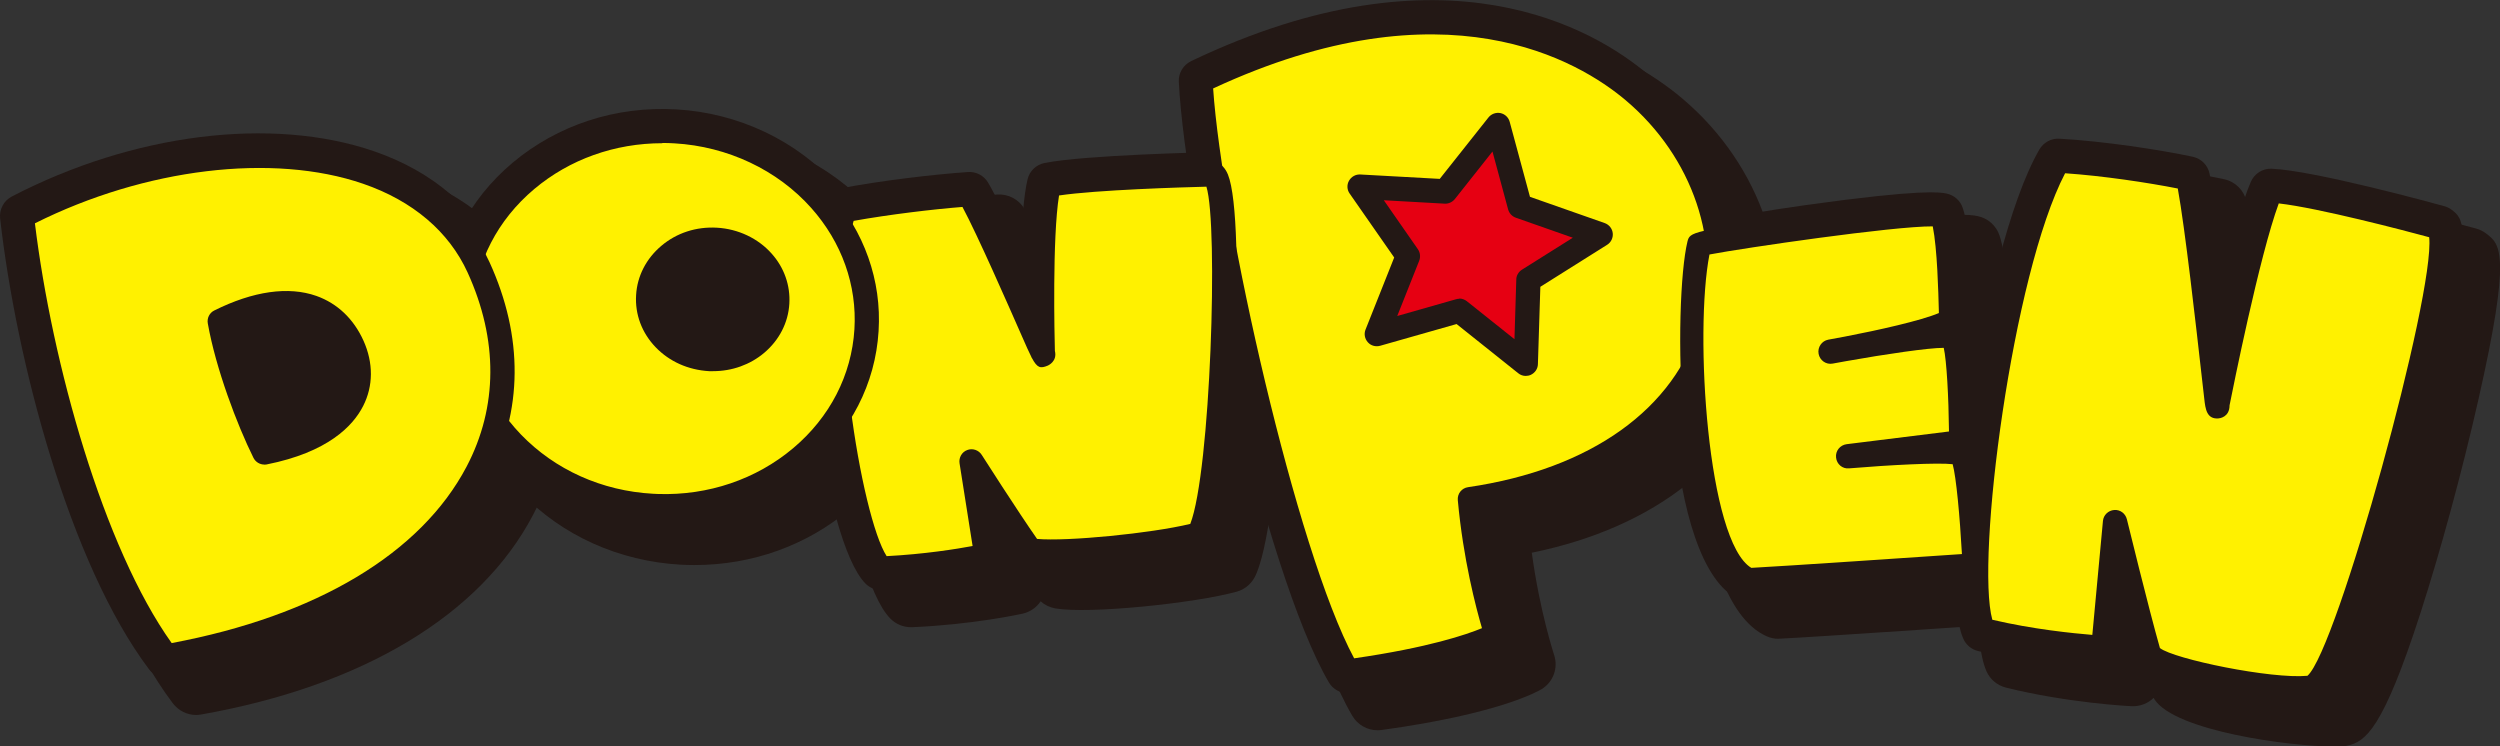 <?xml version="1.0" encoding="UTF-8"?>
<svg id="_レイヤー_2" data-name="レイヤー 2" xmlns="http://www.w3.org/2000/svg" viewBox="0 0 204.76 61.14">
  <rect x="0" y="0" width="204.76" height="61.14" fill="#333333" stroke="none"/>
  <defs>
    <style>
      .cls-1 {
        fill: #231815;
      }

      .cls-1, .cls-2, .cls-3 {
        stroke-width: 0px;
      }

      .cls-2 {
        fill: #e60012;
      }

      .cls-3 {
        fill: #fff100;
      }
    </style>
  </defs>
  <g id="_レイヤー_1-2" data-name="レイヤー 1">
    <g>
      <g>
        <g>
          <path class="cls-1" d="m98.33,6.6c.54,11,7.17,40.06,12.05,48.38,9.35-1.28,12.21-3.02,12.21-3.02,0,0-1.63-4.85-2.19-11.1,37.33-5.47,19.78-54.23-22.06-34.25Z"/>
          <path class="cls-1" d="m110.38,56.77c-.63,0-1.22-.33-1.54-.88-5.23-8.91-11.76-38.4-12.29-49.19-.04-.72.37-1.39,1.02-1.7,20.83-9.94,33.09-2.56,37.39,1.08,6.35,5.37,9.09,13.61,6.98,20.99-2.24,7.83-9.33,13.34-19.58,15.28.64,5.14,1.92,9,1.93,9.04.26.79-.05,1.66-.77,2.09-.32.2-3.45,1.97-12.9,3.27-.08.01-.16.02-.24.02Zm-10.18-49.06c.89,11.56,6.8,36.64,11.16,45.32,4.84-.73,7.64-1.55,9.06-2.08-.55-1.97-1.42-5.62-1.81-9.94-.09-.95.58-1.79,1.52-1.93,9.71-1.42,16.41-6.17,18.36-13.01,1.72-6.03-.57-12.81-5.85-17.27-3.7-3.13-14.18-9.38-32.45-1.09Z"/>
        </g>
        <g>
          <path class="cls-1" d="m116.25,17.37c14.63-3.71,15.83,11.9,2.98,13.36-1.58-2.55-2.85-9.82-2.98-13.36Z"/>
          <path class="cls-1" d="m119.23,32.52c-.62,0-1.19-.32-1.52-.85-1.91-3.09-3.13-10.91-3.24-14.24-.03-.84.53-1.59,1.35-1.8,5.25-1.33,9.69-.48,12.2,2.34,1.9,2.14,2.4,5.08,1.34,7.86-1.39,3.63-5.1,6.12-9.92,6.67-.07,0-.14.01-.2.01Zm-1.09-13.72c.3,3.1,1.15,7.56,2.11,9.96,2.85-.61,4.97-2.13,5.76-4.2.58-1.51.33-3.08-.67-4.2-1.39-1.56-3.96-2.1-7.2-1.56Z"/>
        </g>
        <g>
          <g>
            <path class="cls-1" d="m69.17,17.18c3.37-.65,7.76-1.15,10.22-1.31,1.63,2.75,6.56,14.39,6.02,12.99,0,0-.3-10.43.49-13.76,3.16-.64,13.42-.86,13.42-.86,1.83.55.87,25.8-1.13,29.47-3.26.9-11.55,1.71-13.81,1.32-1.5-2.1-4.81-7.28-4.81-7.28l1.21,7.73s-3.84.85-8.63,1.05c-2.65-2.63-5.71-22.33-2.99-29.36Z"/>
            <path class="cls-1" d="m72.16,48.33c-.47,0-.93-.19-1.26-.52-3.47-3.46-6.22-23.99-3.4-31.27.22-.58.73-1,1.33-1.11,3.37-.65,7.8-1.16,10.44-1.34.68-.05,1.32.29,1.66.87.62,1.04,1.64,3.21,2.69,5.51.07-2.28.23-4.47.54-5.78.16-.68.7-1.2,1.39-1.34,3.28-.66,13.31-.88,13.74-.89.19,0,.38.02.56.08.45.14,1.07.5,1.46,1.45,1.64,4,.49,26.87-1.54,30.59-.23.43-.63.74-1.1.87-3.34.92-11.9,1.83-14.6,1.36-.46-.08-.87-.34-1.15-.72-.11-.15-.23-.32-.35-.5-.04.79-.6,1.47-1.4,1.65-.16.04-4.06.89-8.95,1.09-.02,0-.05,0-.07,0Zm-1.62-29.58c-1.81,6.71.63,22.37,2.5,25.95,2.33-.14,4.38-.43,5.72-.65l-.94-6.01c-.13-.84.34-1.65,1.13-1.95.79-.3,1.69,0,2.14.71.03.05,2.7,4.24,4.29,6.54,2.39.1,8.28-.43,11.52-1.14,1.44-4.48,2.03-21.87,1.29-26.13-2.9.08-7.96.28-10.73.61-.38,3.16-.33,9.31-.25,11.92.22,1.07-.48,1.79-1.06,2.03-1.17.48-1.74.06-2.36-1.1h-.02s-.02-.06-.03-.09c-.23-.44-.46-.97-.74-1.6-1.14-2.59-3.34-7.61-4.62-10.1-2.22.19-5.26.56-7.83,1Z"/>
          </g>
          <g>
            <path class="cls-1" d="m55.3,10.74c-4.52-.26-8.85,1.16-12.18,3.96-3.22,2.71-5.12,6.42-5.37,10.44-.25,4.1,1.24,8.05,4.2,11.12,2.96,3.08,7.03,4.91,11.47,5.16.15,0,.31.02.46.02,4.35.14,8.51-1.28,11.72-3.98,3.22-2.71,5.12-6.42,5.37-10.44.52-8.46-6.51-15.76-15.67-16.28Z"/>
            <path class="cls-1" d="m54.46,43.24c-.21,0-.42,0-.63-.01-.17,0-.33-.01-.5-.02-4.89-.28-9.38-2.3-12.66-5.7-3.31-3.44-4.98-7.87-4.7-12.47.28-4.52,2.41-8.67,6-11.7,3.69-3.1,8.46-4.67,13.43-4.38h0c5.08.29,9.87,2.56,13.13,6.23,2.99,3.36,4.49,7.61,4.22,11.95-.28,4.52-2.41,8.67-6,11.7-3.39,2.86-7.74,4.41-12.29,4.41Zm-.21-30.74c-3.71,0-7.23,1.25-9.98,3.57-2.84,2.39-4.52,5.65-4.73,9.18-.22,3.59,1.1,7.06,3.71,9.77,2.65,2.75,6.3,4.39,10.28,4.61.14,0,.28.01.42.02,3.88.1,7.64-1.14,10.51-3.56,2.84-2.39,4.52-5.65,4.73-9.18.21-3.38-.97-6.71-3.33-9.35-2.63-2.96-6.52-4.8-10.66-5.03-.31-.02-.63-.03-.94-.03Z"/>
          </g>
          <g>
            <path class="cls-1" d="m159.87,27.59c-.7-.54-9.97,1.2-9.97,1.2,0,0,8.17-1.44,9.89-2.56-.05-1.48-.09-6.72-.72-8.63-2.52-.51-19.86,2.26-19.9,2.39-1.31,5.39-.75,25.36,4.05,27.49,2.54-.11,18.51-1.21,18.51-1.21,0,0-.39-8.56-1.11-9.12-.7-.54-9.26.19-9.26.19l9.26-1.15s-.02-8.05-.74-8.61Z"/>
            <path class="cls-1" d="m143.22,49.28c-.25,0-.5-.05-.73-.15-6.35-2.82-6.31-24.4-5.06-29.55q.38-1.38,10.51-2.79c9.56-1.33,10.96-1.04,11.48-.94.63.13,1.14.58,1.34,1.19.56,1.69.71,5.04.79,8.41l.02.72c0,.21-.02.41-.08.59.47.84.89,2.93.91,9.43,0,.14-.01.27-.04.4.44,1.02.87,3.37,1.15,9.61.04.97-.7,1.8-1.66,1.87-.65.04-16.02,1.1-18.55,1.21-.03,0-.05,0-.08,0Zm-2.53-27.77c-1.03,6.45.18,21.96,2.96,24.17,2.86-.15,12.25-.79,16.18-1.06-.14-2.33-.36-4.68-.57-5.87-1.54-.05-4.92.13-7.77.38-.97.08-1.83-.63-1.93-1.6-.1-.97.59-1.84,1.56-1.96l7.67-.95c-.04-2.06-.15-4.15-.3-5.32-1.47.11-4.33.54-7.01,1.02-.52.1-.96.18-1.28.23-.96.17-1.89-.47-2.07-1.44-.18-.97.46-1.9,1.43-2.08.5-.09.98-.18,1.43-.26,2.69-.52,5.51-1.17,6.96-1.67-.04-1.46-.12-4.07-.36-5.76-3.56.13-13.48,1.56-16.92,2.18Zm18.08,7.5h0Z"/>
          </g>
          <g>
            <path class="cls-1" d="m58.03,19.65c-1.44-.08-2.81.37-3.87,1.26-1.02.86-1.63,2.04-1.71,3.32-.08,1.3.39,2.56,1.34,3.53.94.98,2.24,1.56,3.65,1.64.05,0,.1,0,.15,0,1.38.04,2.7-.41,3.72-1.26,1.02-.86,1.63-2.04,1.71-3.32.16-2.69-2.07-5.01-4.98-5.17Z"/>
            <path class="cls-1" d="m57.77,31.19c-.08,0-.16,0-.24,0,0,0-.12,0-.12,0-1.93-.11-3.65-.89-4.9-2.19-1.29-1.34-1.94-3.08-1.83-4.89.11-1.77.94-3.4,2.34-4.58,1.41-1.19,3.23-1.79,5.12-1.67h0c1.94.11,3.77.98,5.02,2.39,1.17,1.31,1.75,2.98,1.65,4.68-.11,1.77-.94,3.4-2.34,4.58-1.3,1.09-2.95,1.69-4.69,1.69Zm-.07-9.77c-.89,0-1.73.3-2.38.85-.65.54-1.03,1.27-1.07,2.06-.05.8.25,1.57.84,2.19.63.65,1.5,1.04,2.46,1.09,0,0,.09,0,.1,0,.96.02,1.83-.27,2.51-.84.65-.54,1.03-1.27,1.07-2.06.05-.75-.22-1.49-.75-2.09-.62-.7-1.55-1.14-2.55-1.19h0c-.08,0-.16,0-.23,0Z"/>
          </g>
          <g>
            <path class="cls-1" d="m1.79,17.69c1.27,11.27,5.55,27.68,11.84,36.04,22.07-3.91,32.07-17.61,25.57-31.85-5.07-11.1-23.16-11.6-37.41-4.19Z"/>
            <path class="cls-1" d="m13.63,55.52c-.56,0-1.09-.26-1.43-.71C5.72,46.19,1.34,29.63.01,17.89c-.08-.74.3-1.45.95-1.79,9.94-5.17,21.31-6.59,29.68-3.71,4.81,1.66,8.33,4.68,10.19,8.74,2.88,6.32,2.83,12.66-.15,18.34-4.21,8.02-13.71,13.71-26.74,16.02-.1.02-.21.03-.31.03ZM3.72,18.73c1.42,11.05,5.41,25.33,10.7,33.04,11.2-2.2,19.58-7.26,23.1-13.96,2.45-4.66,2.47-9.91.06-15.19-1.46-3.2-4.18-5.5-8.1-6.85-7.06-2.43-17.05-1.26-25.76,2.95Z"/>
          </g>
          <g>
            <path class="cls-1" d="m29.45,28.9c-1.53-3.39-5.26-4.8-10.87-1.99.6,3.39,2.22,7.84,3.65,10.74,6.98-1.4,8.78-5.3,7.21-8.76Z"/>
            <path class="cls-1" d="m22.24,39.44c-.67,0-1.3-.38-1.6-1-1.37-2.77-3.15-7.47-3.81-11.23-.14-.78.25-1.56.96-1.91,3.38-1.69,6.49-2.12,8.99-1.23,1.92.68,3.41,2.09,4.31,4.08.92,2.04.91,4.19-.04,6.05-.91,1.78-3.12,4.13-8.45,5.2-.12.02-.24.04-.35.04Zm-1.61-11.49c.61,2.58,1.65,5.45,2.62,7.62,2.33-.66,3.95-1.71,4.61-3,.46-.89.45-1.88-.03-2.94h0c-.5-1.1-1.25-1.83-2.25-2.19-1.29-.46-2.99-.29-4.95.5Z"/>
          </g>
        </g>
        <g>
          <path class="cls-1" d="m168.57,13.13c3.57.2,8.12.9,10.65,1.44.86,4.03,2.54,20.48,2.39,18.52,0,0,2.64-13.48,4.37-17.51,3.36.15,13.74,3,13.74,3,1.68,1.27-7.48,37.11-10.46,37.71-2.89.37-12.38-1.41-13.25-2.75-.92-3.15-2.78-10.82-2.78-10.82l-.96,10.29s-4.98-.24-9.85-1.45c-1.92-4.19,1.42-30.26,6.14-38.44Z"/>
          <path class="cls-1" d="m188.58,58.11c-3.54,0-12.6-1.34-14.06-3.59-.09-.15-.17-.31-.22-.47-.08-.26-.16-.54-.24-.85-.09.95-.9,1.69-1.87,1.62-.21,0-5.21-.26-10.19-1.5-.53-.13-.97-.5-1.19-.99-2.23-4.88,1.37-31.67,6.22-40.08.34-.58.96-.93,1.65-.89,3.59.2,8.21.9,10.92,1.48.69.15,1.23.69,1.37,1.38.33,1.54.76,4.74,1.18,8.1.73-2.98,1.52-5.85,2.2-7.42.29-.68.97-1.12,1.72-1.08,3.46.15,13.06,2.77,14.14,3.07.22.06.42.16.6.3.92.7,1.79,1.35-.86,13.02-1.32,5.82-3.08,12.31-4.72,17.38-2.99,9.25-4.3,10.22-5.6,10.49-.04,0-.09.02-.13.02-.24.03-.55.05-.92.05Zm-11-5.61c1.67.85,8.28,2.17,11.02,2.05,2.78-3.57,9.31-29.06,9.55-34.55-2.9-.77-8.09-2.08-10.98-2.51-1.51,4.5-3.49,14.33-3.77,15.76-.05,1.28-1.05,1.72-1.62,1.77-1.74.16-1.95-1.56-2.04-2.3l-.22-1.93c-.43-3.78-1.26-11.19-1.85-14.71-2.26-.42-5.38-.88-8.07-1.09-3.97,8.23-6.79,29.79-5.77,35.07,2.63.58,5.2.89,6.82,1.04l.8-8.54c.08-.87.78-1.55,1.65-1.62.88-.08,1.66.51,1.87,1.36.02.07,1.67,6.86,2.61,10.2Z"/>
        </g>
      </g>
      <g>
        <g>
          <path class="cls-1" d="m4.23,20.13c1.27,11.27,5.55,27.68,11.84,36.04,22.07-3.91,32.07-17.61,25.57-31.85-5.07-11.1-23.16-11.6-37.41-4.19Z"/>
          <path class="cls-1" d="m16.07,58.56c-.74,0-1.45-.35-1.91-.95C7.62,48.9,3.2,32.22,1.86,20.4c-.11-.98.39-1.93,1.27-2.38,10.08-5.24,21.63-6.68,30.14-3.75,4.97,1.71,8.61,4.84,10.54,9.06,2.96,6.5,2.91,13.02-.16,18.86-4.3,8.19-13.95,13.99-27.17,16.33-.14.02-.28.04-.42.04ZM6.81,21.52c1.43,10.76,5.27,24.43,10.32,32.02,10.82-2.21,18.91-7.11,22.3-13.57,2.36-4.49,2.37-9.56.04-14.66-1.39-3.04-3.99-5.24-7.75-6.53-6.81-2.34-16.44-1.26-24.92,2.74Z"/>
        </g>
        <g>
          <g>
            <path class="cls-1" d="m100.78,9.04c.54,11,7.17,40.06,12.05,48.38,9.35-1.28,12.21-3.02,12.21-3.02,0,0-1.63-4.85-2.19-11.1,37.33-5.47,19.78-54.23-22.06-34.25Z"/>
            <path class="cls-1" d="m112.82,59.81c-.84,0-1.62-.44-2.06-1.18-5.27-8.98-11.84-38.63-12.37-49.47-.05-.96.49-1.86,1.35-2.27,21.15-10.09,33.64-2.55,38.04,1.17,6.53,5.52,9.34,14,7.17,21.61-2.26,7.92-9.31,13.52-19.49,15.6.65,4.8,1.82,8.34,1.83,8.38.35,1.05-.07,2.21-1.02,2.79-.33.2-3.55,2.04-13.12,3.35-.11.02-.22.02-.33.02Zm-9.55-49.28c.97,11.51,6.61,35.46,10.88,44.29,4-.62,6.53-1.31,8-1.8-.55-2.08-1.32-5.51-1.68-9.5-.11-1.26.78-2.39,2.03-2.58,9.47-1.39,15.99-5.97,17.87-12.58,1.66-5.81-.56-12.34-5.66-16.65-3.59-3.03-13.71-9.07-31.43-1.18Z"/>
          </g>
          <g>
            <g>
              <path class="cls-1" d="m71.62,19.62c3.37-.65,7.76-1.15,10.22-1.31,1.63,2.75,6.56,14.39,6.02,12.99,0,0-.3-10.43.49-13.76,3.16-.64,13.42-.86,13.42-.86,1.83.55.87,25.8-1.13,29.47-3.26.9-11.55,1.71-13.81,1.32-1.5-2.1-4.81-7.28-4.81-7.28l1.21,7.73s-3.84.85-8.63,1.05c-2.65-2.63-5.71-22.33-2.99-29.36Z"/>
              <path class="cls-1" d="m74.61,51.37c-.63,0-1.24-.25-1.68-.7-3.55-3.54-6.41-24.49-3.53-31.91.3-.77.97-1.33,1.78-1.48,3.4-.65,7.86-1.17,10.51-1.35.89-.05,1.75.39,2.21,1.17.42.71,1.03,1.93,1.7,3.36.09-1.38.23-2.61.44-3.47.22-.91.94-1.6,1.85-1.79,3.28-.66,12.77-.88,13.84-.9.25,0,.5.03.74.1.58.17,1.36.63,1.84,1.79,1.73,4.21.57,27.18-1.56,31.11-.31.57-.84.99-1.46,1.16-3.39.94-12.1,1.85-14.86,1.37-.45-.08-.86-.28-1.2-.58-.33.5-.85.87-1.47,1.01-.17.04-4.11.9-9.05,1.11-.03,0-.07,0-.1,0Zm-1.14-29.65c-1.57,6.55.56,20.84,2.38,24.81,1.83-.13,3.46-.34,4.68-.53l-.85-5.42c-.18-1.12.46-2.2,1.51-2.6,1.06-.4,2.25,0,2.86.95.03.04,2.52,3.95,4.11,6.28,2.39.06,7.63-.44,10.72-1.07,1.18-4.43,1.97-20.1,1.27-25.01-2.78.08-7.06.26-9.7.54-.29,2.93-.29,8.09-.2,11.33.22,1.25-.52,2.26-1.43,2.64-1.59.65-2.42-.12-3.14-1.45h-.02s-.03-.07-.04-.11c-.24-.46-.47-.99-.71-1.54-1-2.28-3.12-7.1-4.42-9.7-2.04.19-4.69.51-7,.9Z"/>
            </g>
            <g>
              <path class="cls-1" d="m57.74,13.18c-4.52-.26-8.85,1.16-12.18,3.96-3.22,2.71-5.12,6.42-5.37,10.44-.25,4.1,1.24,8.05,4.2,11.12,2.96,3.08,7.03,4.91,11.47,5.16.15,0,.31.02.46.02,4.35.14,8.51-1.28,11.72-3.98,3.22-2.71,5.12-6.42,5.37-10.44.52-8.46-6.51-15.76-15.67-16.28Z"/>
              <path class="cls-1" d="m56.9,46.28c-.22,0-.44,0-.66-.01l-.5-.02c-5.05-.29-9.69-2.38-13.07-5.89-3.43-3.56-5.16-8.15-4.87-12.92.29-4.68,2.49-8.99,6.21-12.12,3.8-3.2,8.72-4.81,13.85-4.52,5.24.3,10.18,2.64,13.55,6.43,3.09,3.48,4.65,7.88,4.37,12.38-.29,4.68-2.49,8.98-6.21,12.12-3.5,2.95-7.98,4.55-12.68,4.55Zm-.21-30.74c-3.57,0-6.95,1.2-9.59,3.43-2.71,2.28-4.32,5.39-4.52,8.76-.21,3.42,1.05,6.73,3.54,9.32,2.54,2.64,6.05,4.21,9.89,4.43l.4.02c3.75.13,7.35-1.09,10.11-3.42,2.71-2.28,4.32-5.39,4.52-8.76.2-3.22-.93-6.39-3.18-8.92-2.53-2.85-6.27-4.61-10.25-4.83h0c-.3-.02-.61-.03-.91-.03Z"/>
            </g>
            <g>
              <path class="cls-1" d="m162.31,30.04c-.7-.54-9.97,1.2-9.97,1.2,0,0,8.17-1.44,9.89-2.56-.05-1.48-.09-6.72-.72-8.63-2.52-.51-19.86,2.26-19.9,2.39-1.31,5.39-.75,25.36,4.05,27.49,2.54-.11,18.51-1.21,18.51-1.21,0,0-.39-8.56-1.11-9.12-.7-.54-9.26.19-9.26.19l9.26-1.15s-.02-8.05-.74-8.61Z"/>
              <path class="cls-1" d="m145.66,52.32c-.33,0-.66-.07-.97-.21-6.91-3.07-6.58-25.38-5.4-30.24q.5-1.78,11.01-3.24c9.66-1.34,11.08-1.05,11.68-.93.84.17,1.52.78,1.79,1.59.61,1.84.75,5.39.82,8.57l.02.73c0,.18,0,.36-.04.53.48,1.07.85,3.42.87,9.51,0,.1,0,.21-.02.3.46,1.2.86,3.71,1.13,9.68.06,1.29-.93,2.4-2.22,2.49-.65.04-16.03,1.1-18.57,1.21-.03,0-.07,0-.1,0Zm-2.01-27.85c-.94,6.6.36,20.73,2.66,23.04,2.96-.17,11.25-.72,15.34-1-.12-1.82-.28-3.6-.45-4.72h-.03c-1.66,0-4.65.17-7.17.38-1.3.11-2.44-.83-2.58-2.13-.13-1.29.79-2.46,2.08-2.62l7.14-.88c-.04-1.55-.12-3.09-.22-4.15-1.52.16-3.99.53-6.33.95-.51.1-.96.18-1.34.24-1.28.23-2.53-.63-2.76-1.92-.23-1.29.62-2.53,1.91-2.77.5-.09.98-.18,1.43-.26,2.43-.47,4.98-1.05,6.47-1.51-.04-1.29-.11-3.25-.28-4.72-3.72.22-12.35,1.48-15.88,2.08Zm18.09,7.85h0,0Z"/>
            </g>
          </g>
          <g>
            <path class="cls-1" d="m171.01,15.57c3.57.2,8.12.9,10.65,1.44.86,4.03,2.54,20.48,2.39,18.52,0,0,2.64-13.48,4.37-17.51,3.36.15,13.74,3,13.74,3,1.68,1.27-7.48,37.11-10.46,37.71-2.89.37-12.38-1.41-13.25-2.75-.92-3.15-2.78-10.82-2.78-10.82l-.96,10.29s-4.98-.24-9.85-1.45c-1.92-4.19,1.42-30.26,6.14-38.44Z"/>
            <path class="cls-1" d="m191.11,61.14c-3.5,0-12.95-1.25-14.65-3.86-.03-.04-.05-.08-.07-.12-.46.45-1.11.71-1.78.68-.21,0-5.27-.27-10.31-1.52-.71-.18-1.29-.66-1.59-1.32-2.35-5.15,1.23-31.93,6.24-40.62.45-.78,1.29-1.25,2.2-1.19,3.62.2,8.28.9,11.02,1.49.92.2,1.63.91,1.83,1.83.23,1.07.51,2.92.79,5.06.5-1.83,1-3.44,1.45-4.5.39-.91,1.32-1.48,2.3-1.44,3.53.16,13.18,2.79,14.27,3.09.29.08.57.22.81.4,1.17.89,2.1,1.59-.64,13.66-1.32,5.83-3.09,12.34-4.73,17.42-3.09,9.57-4.51,10.57-6.04,10.88-.06.01-.11.02-.17.03-.22.03-.53.04-.91.04Zm-10.59-6.63c1.82.78,7.45,1.89,10.13,1.89h.06c2.72-4.17,8.75-27.38,9.25-33.51-2.79-.74-7.19-1.83-9.94-2.29-1.29,4.06-2.93,11.85-3.59,15.16-.08,1.54-1.29,2.22-2.16,2.3-1.68.15-2.24-.64-2.57-2.3h-.03c0-.07,0-.14,0-.21-.11-.62-.19-1.36-.29-2.21-.41-3.65-1.2-10.67-1.78-14.3-2.08-.38-4.78-.76-7.19-.98-3.95,8.51-6.3,28.6-5.6,33.94,2.16.46,4.25.73,5.76.89l.74-7.94c.11-1.16,1.04-2.07,2.2-2.16,1.16-.08,2.22.68,2.49,1.82.02.07,1.58,6.5,2.53,9.91Z"/>
          </g>
        </g>
      </g>
      <g>
        <g>
          <g>
            <path class="cls-3" d="m98.33,6.63c.54,11,7.17,40.06,12.05,48.38,9.35-1.28,12.21-3.02,12.21-3.02,0,0-1.63-4.85-2.19-11.1,37.33-5.47,19.78-54.23-22.06-34.25Z"/>
            <path class="cls-1" d="m110.38,56c-.35,0-.68-.18-.86-.49-5.19-8.83-11.66-38.11-12.18-48.83-.02-.4.2-.77.56-.95,20.41-9.75,32.35-2.57,36.54.97,6.11,5.17,8.75,13.08,6.73,20.16-2.2,7.71-9.36,13.09-19.7,14.85.62,5.6,2.04,9.9,2.05,9.95.15.44-.03.92-.42,1.17-.12.08-3.14,1.86-12.59,3.16-.04,0-.09,0-.13,0Zm-11.02-48.76c.73,10.75,6.79,37.84,11.55,46.68,6.1-.88,9.21-1.95,10.47-2.47-.49-1.67-1.54-5.65-1.98-10.48-.05-.53.32-1,.85-1.07,10.04-1.47,16.97-6.42,19.01-13.58,1.81-6.33-.59-13.44-6.1-18.1-3.85-3.25-14.8-9.8-33.79-.98Z"/>
          </g>
          <g>
            <g>
              <path class="cls-3" d="m69.17,17.21c3.37-.65,7.76-1.15,10.22-1.31,1.63,2.75,6.56,14.39,6.02,12.99,0,0-.3-10.43.49-13.76,3.16-.64,13.42-.86,13.42-.86,1.83.55.87,25.8-1.13,29.47-3.26.9-11.55,1.71-13.81,1.32-1.5-2.1-4.81-7.28-4.81-7.28l1.21,7.73s-3.84.85-8.63,1.05c-2.65-2.63-5.71-22.33-2.99-29.36Z"/>
              <path class="cls-1" d="m72.16,47.56c-.26,0-.51-.1-.7-.29-2.92-2.91-6.11-22.96-3.22-30.42.12-.32.4-.55.74-.62,3.34-.64,7.73-1.15,10.34-1.33.4-.03.73.16.92.49.89,1.51,2.68,5.45,4.12,8.69,0-3.25.12-7.27.57-9.19.09-.38.39-.67.77-.75,3.22-.65,13.18-.87,13.6-.88.1-.02.21.01.31.04.42.13.74.46.96.99,1.54,3.76.41,26.41-1.5,29.91-.13.24-.35.41-.61.48-3.23.89-11.71,1.78-14.25,1.34-.26-.04-.49-.19-.64-.4-.6-.83-1.46-2.12-2.29-3.39l.49,3.1c.08.52-.25,1.01-.77,1.12-.16.04-3.99.88-8.81,1.07-.01,0-.03,0-.04,0Zm-2.24-29.48c-2.25,7.01.64,24.31,2.7,27.47,3.07-.16,5.71-.58,7.04-.83l-1.07-6.78c-.07-.46.19-.92.63-1.08.43-.17.94,0,1.19.4.03.05,2.97,4.65,4.53,6.88,2.45.22,9.32-.45,12.55-1.23,1.66-4.27,2.31-24.46,1.32-27.62-1.98.05-8.97.26-12.07.72-.56,3.46-.37,11.6-.34,12.73.21.86-.54,1.18-.57,1.2-.62.26-.87.21-1.32-.63h-.01s-.01-.04-.02-.06c-.2-.39-.44-.94-.77-1.69-1.22-2.77-3.64-8.29-4.88-10.61-2.43.19-6,.62-8.91,1.14Z"/>
            </g>
            <g>
              <path class="cls-3" d="m55.3,10.76c-4.52-.26-8.85,1.16-12.18,3.96-3.22,2.71-5.12,6.42-5.37,10.44-.25,4.1,1.24,8.05,4.2,11.12,2.96,3.08,7.03,4.91,11.47,5.16.15,0,.31.02.46.02,4.35.14,8.51-1.28,11.72-3.98,3.22-2.71,5.12-6.42,5.37-10.44.52-8.46-6.51-15.76-15.67-16.28Z"/>
              <path class="cls-1" d="m54.46,42.47c-.2,0-.4,0-.61,0-.16,0-.32-.01-.48-.02-4.69-.26-8.99-2.2-12.13-5.46-3.16-3.28-4.75-7.5-4.48-11.87.26-4.3,2.29-8.25,5.72-11.14,3.53-2.97,8.1-4.46,12.88-4.19h0c4.88.28,9.46,2.45,12.58,5.96,2.85,3.2,4.28,7.24,4.02,11.37-.26,4.3-2.29,8.25-5.72,11.14-3.25,2.73-7.41,4.22-11.78,4.22Zm-.21-30.74c-3.9,0-7.6,1.32-10.49,3.75-3.01,2.53-4.79,5.99-5.02,9.74-.23,3.82,1.16,7.5,3.93,10.37,2.79,2.89,6.63,4.62,10.81,4.85.15,0,.29.01.43.02,4.1.13,8.02-1.2,11.05-3.75,3.01-2.53,4.79-5.99,5.02-9.74.22-3.6-1.03-7.12-3.53-9.93-2.77-3.12-6.86-5.05-11.21-5.3h0c-.33-.02-.66-.03-.99-.03Z"/>
            </g>
            <g>
              <path class="cls-3" d="m159.87,27.62c-.7-.54-9.97,1.2-9.97,1.2,0,0,8.17-1.44,9.89-2.56-.05-1.48-.09-6.72-.72-8.63-2.52-.51-19.86,2.26-19.9,2.39-1.31,5.39-.75,25.36,4.05,27.49,2.54-.11,18.51-1.21,18.51-1.21,0,0-.39-8.56-1.11-9.12-.7-.54-9.26.19-9.26.19l9.26-1.15s-.02-8.05-.74-8.61Z"/>
              <path class="cls-1" d="m143.22,48.51c-.14,0-.28-.03-.4-.09-5.75-2.56-5.75-23.94-4.61-28.64.21-.78.23-.85,9.85-2.19,6.25-.87,10.03-1.19,11.21-.95.35.07.63.32.75.66.53,1.59.67,4.87.75,8.18l.02.73c0,.25-.08.48-.23.67.38.33,1.03,1.36,1.05,9.33,0,.17-.04.33-.12.47.38.6.9,2.46,1.22,9.57.02.54-.39,1-.93,1.04-.65.04-16.01,1.1-18.53,1.21-.01,0-.03,0-.04,0Zm-3.21-27.66c-1.24,6.39-.17,23.5,3.43,25.66,2.7-.14,13.86-.9,17.25-1.13-.17-3.06-.47-6.33-.76-7.36-1.18-.14-5.14.06-8.48.34-.55.06-1.02-.35-1.07-.89-.06-.54.33-1.02.87-1.09l8.38-1.04c-.03-2.79-.19-5.8-.43-6.85h-.03c-1.22,0-4.71.51-7.97,1.09-.55.1-.94.17-1.1.2-.54.1-1.05-.26-1.15-.8-.1-.54.26-1.06.79-1.16.47-.09.92-.17,1.35-.25,2.72-.52,6.25-1.31,7.71-1.93v-.11c-.04-1.61-.13-5.15-.5-6.99-3.26-.02-15.42,1.76-18.27,2.3Z"/>
            </g>
            <g>
              <path class="cls-3" d="m1.79,17.71c1.27,11.27,5.55,27.68,11.84,36.04,22.07-3.91,32.07-17.61,25.57-31.85-5.07-11.1-23.16-11.6-37.41-4.19Z"/>
              <path class="cls-1" d="m13.63,54.75c-.31,0-.61-.14-.79-.4C6.44,45.86,2.12,29.46.8,17.83c-.05-.41.16-.8.53-.99,9.6-5,21-6.43,29.05-3.67,4.6,1.58,7.96,4.46,9.72,8.32,2.78,6.09,2.73,12.19-.13,17.64-4.09,7.8-13.39,13.34-26.18,15.61-.06.01-.12.02-.17.02ZM2.86,18.29c1.39,11.42,5.6,26.54,11.2,34.38,11.85-2.22,20.42-7.34,24.16-14.46,2.56-4.88,2.59-10.38.08-15.89-1.53-3.35-4.49-5.87-8.56-7.27-7.39-2.54-17.87-1.27-26.88,3.24Z"/>
            </g>
            <g>
              <path class="cls-1" d="m28.87,28.3c-1.53-3.39-5.26-4.8-10.87-1.99.6,3.39,2.22,7.84,3.65,10.74,6.98-1.4,8.78-5.3,7.21-8.76Z"/>
              <path class="cls-1" d="m21.65,38.05c-.37,0-.72-.21-.89-.55-1.35-2.72-3.09-7.33-3.74-11.01-.08-.43.14-.87.53-1.06,3.19-1.59,6.08-2,8.37-1.19,1.71.61,3.04,1.87,3.85,3.66h0c.82,1.82.81,3.72-.03,5.36-.83,1.63-2.88,3.78-7.9,4.78-.07.01-.13.02-.2.02Zm-2.53-11.17c.64,3.04,1.95,6.6,3.09,9.03,2.91-.71,4.94-1.96,5.77-3.57.71-1.39.39-2.74-.02-3.63h0c-.59-1.3-1.5-2.18-2.71-2.61-1.62-.57-3.73-.3-6.13.78Z"/>
            </g>
          </g>
          <g>
            <path class="cls-3" d="m168.57,13.15c3.57.2,8.12.9,10.65,1.44.86,4.03,2.54,20.48,2.39,18.52,0,0,2.64-13.48,4.37-17.51,3.36.15,13.74,3,13.74,3,1.68,1.27-7.48,37.11-10.46,37.71-2.89.37-12.38-1.41-13.25-2.75-.92-3.15-2.78-10.82-2.78-10.82l-.96,10.29s-4.98-.24-9.85-1.45c-1.92-4.19,1.42-30.26,6.14-38.44Z"/>
            <path class="cls-1" d="m188.54,57.34c-3.54,0-12.18-1.41-13.36-3.23-.05-.08-.09-.17-.12-.26-.37-1.27-.89-3.25-1.38-5.17l-.42,4.46c-.05.53-.53.9-1.04.9-.21-.01-5.13-.26-10.04-1.48-.29-.07-.54-.28-.66-.55-2.18-4.77,1.41-31.07,6.18-39.35.19-.33.54-.52.92-.5,3.55.2,8.12.89,10.8,1.46.38.08.68.38.76.76.47,2.21,1.17,7.93,1.7,12.54.92-4.18,2.18-9.4,3.18-11.72.16-.38.54-.6.96-.6,3.44.15,13.53,2.92,13.96,3.04.12.03.24.09.34.17.58.44,1.38,1.04-1.15,12.21-.06.26-6.06,26.53-9.71,27.27-.24.03-.56.05-.92.05Zm-11.63-4.26c1.15.9,9.11,2.55,12.08,2.27,2.42-2.1,10.47-31.29,9.97-35.92-1.95-.53-9.06-2.4-12.32-2.77-1.59,4.31-3.79,15.34-4.03,16.54,0,.96-.8,1.06-.9,1.07-.97.08-1.08-.77-1.17-1.6l-.22-1.93c-.45-3.99-1.35-12.01-1.95-15.3-2.48-.49-6.16-1.04-9.23-1.25-4.33,8.31-7.33,31.66-5.96,36.57,3.31.78,6.62,1.11,8.19,1.24l.87-9.33c.04-.48.43-.86.92-.9.49-.04.92.28,1.04.76.02.07,1.79,7.34,2.71,10.56Z"/>
          </g>
        </g>
        <g>
          <path class="cls-1" d="m58.68,19.65c-1.44-.08-2.81.37-3.87,1.26-1.02.86-1.63,2.04-1.71,3.32-.08,1.3.39,2.56,1.34,3.53.94.98,2.24,1.56,3.65,1.64.05,0,.1,0,.15,0,1.38.04,2.7-.41,3.72-1.26,1.02-.86,1.63-2.04,1.71-3.32.16-2.69-2.07-5.01-4.98-5.17Z"/>
          <path class="cls-1" d="m58.41,30.4c-.07,0-.14,0-.22,0,0,0-.11,0-.11,0-1.72-.1-3.25-.79-4.37-1.95-1.14-1.18-1.71-2.7-1.61-4.29.09-1.55.83-2.98,2.06-4.02,1.25-1.06,2.86-1.59,4.57-1.49h0c1.73.1,3.36.87,4.47,2.12,1.03,1.15,1.54,2.61,1.45,4.11-.09,1.55-.83,2.98-2.06,4.02-1.15.97-2.63,1.5-4.18,1.5Zm-.07-9.77c-1.08,0-2.1.36-2.9,1.03-.81.68-1.29,1.61-1.35,2.62-.06,1.02.31,2.01,1.06,2.79.77.79,1.83,1.27,2.99,1.34,0,0,.12,0,.12,0,1.15.02,2.22-.33,3.05-1.03.81-.68,1.29-1.61,1.35-2.62.06-.96-.28-1.91-.95-2.66-.76-.86-1.89-1.39-3.09-1.46h0c-.09,0-.19,0-.28,0Z"/>
        </g>
        <g>
          <polygon class="cls-2" points="122.69 10.23 124.48 16.88 131.1 19.2 125.18 22.92 124.97 29.79 119.52 25.44 112.76 27.37 115.31 20.96 111.35 15.28 118.38 15.67 122.69 10.23"/>
          <path class="cls-1" d="m124.97,30.79c-.22,0-.44-.07-.62-.22l-5.05-4.03-6.26,1.78c-.36.1-.76,0-1.01-.29-.25-.28-.33-.68-.19-1.03l2.35-5.91-3.65-5.24c-.22-.31-.24-.72-.05-1.05.19-.33.54-.53.92-.51l6.51.36,3.99-5.03c.23-.29.61-.43.98-.36.37.08.66.35.76.72l1.66,6.14,6.12,2.15c.36.13.62.45.66.83.04.38-.14.75-.46.95l-5.47,3.44-.2,6.34c-.01.38-.24.71-.58.87-.13.06-.28.09-.42.09Zm-5.45-6.34c.22,0,.44.08.62.22l3.9,3.11.15-4.88c0-.33.18-.63.46-.81l4.17-2.62-4.67-1.64c-.31-.11-.54-.36-.63-.68l-1.28-4.74-3.08,3.89c-.2.25-.52.4-.83.38l-4.99-.28,2.79,4.01c.19.27.23.63.11.94l-1.8,4.53,4.81-1.37c.09-.03.18-.04.27-.04Z"/>
        </g>
      </g>
    </g>
  </g>
</svg>